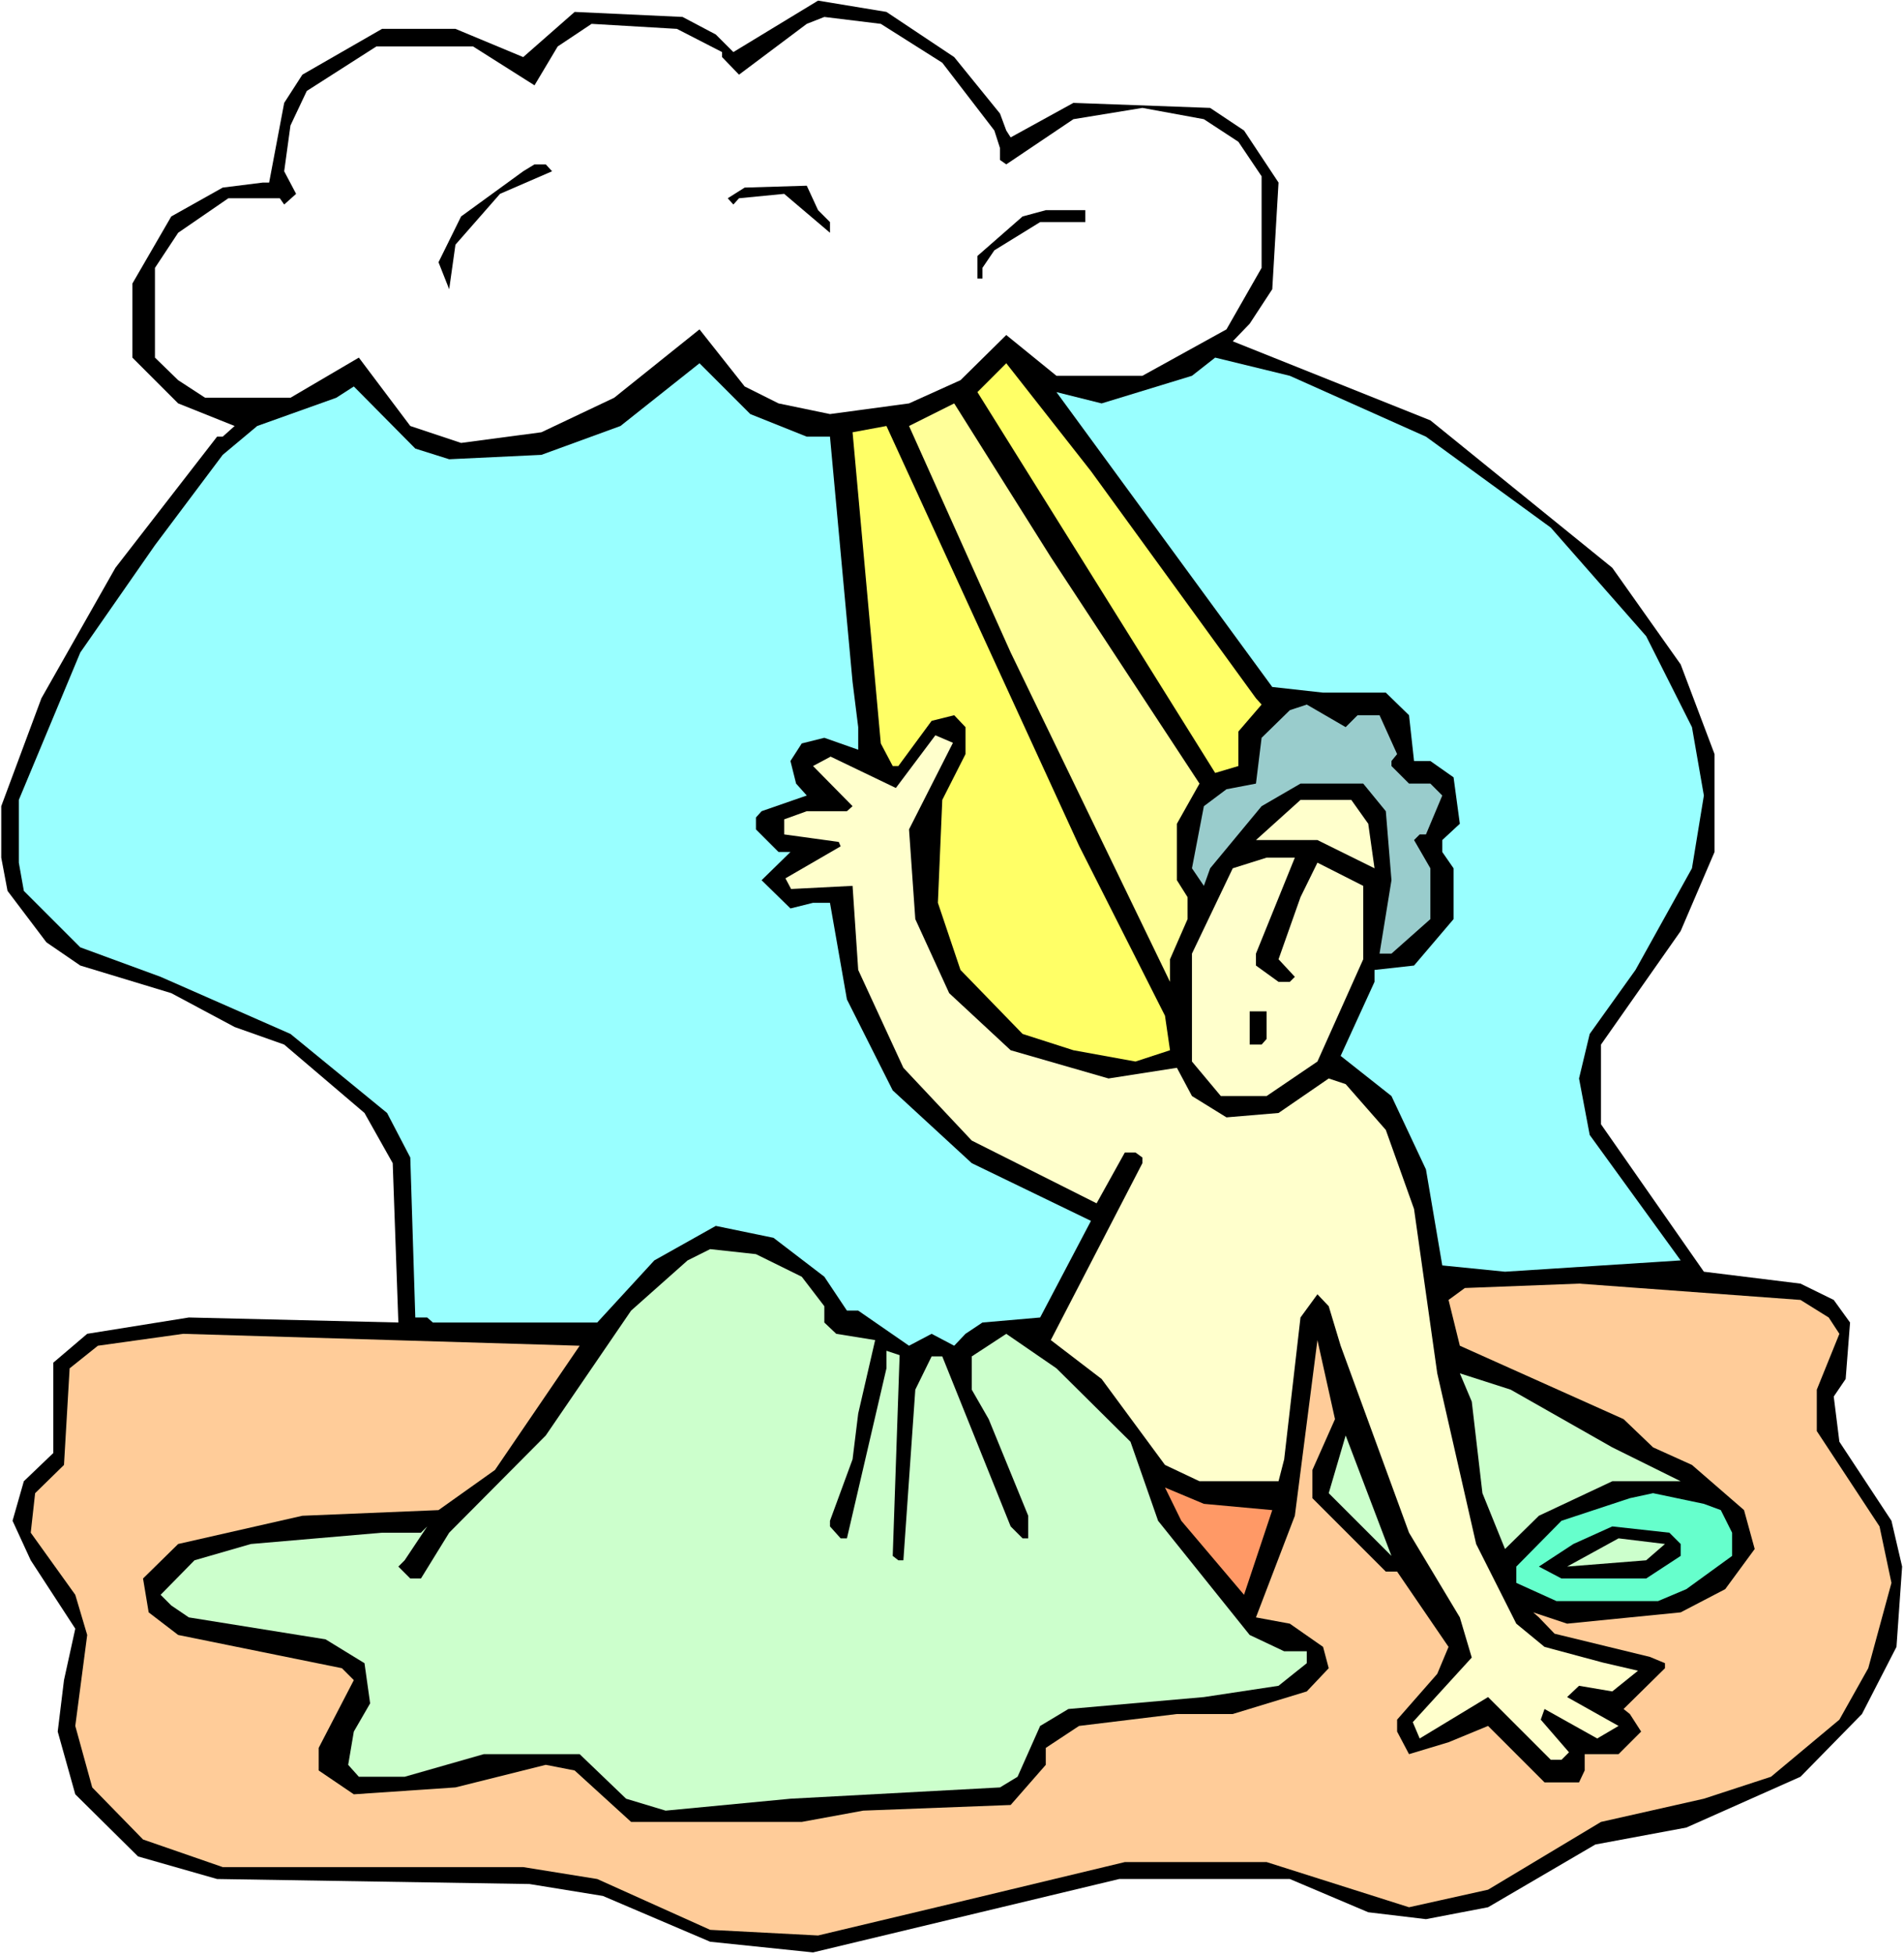 <?xml version="1.0" encoding="UTF-8" standalone="no"?>
<svg
   version="1.0"
   width="129.766mm"
   height="133.161mm"
   id="svg24"
   sodipodi:docname="Samuel &amp; God 1.wmf"
   xmlns:inkscape="http://www.inkscape.org/namespaces/inkscape"
   xmlns:sodipodi="http://sodipodi.sourceforge.net/DTD/sodipodi-0.dtd"
   xmlns="http://www.w3.org/2000/svg"
   xmlns:svg="http://www.w3.org/2000/svg">
  <rect width="100%" height="100%" fill="#808080" stroke="none"/>
  <sodipodi:namedview
     id="namedview24"
     pagecolor="#ffffff"
     bordercolor="#000000"
     borderopacity="0.25"
     inkscape:showpageshadow="2"
     inkscape:pageopacity="0.0"
     inkscape:pagecheckerboard="0"
     inkscape:deskcolor="#d1d1d1"
     inkscape:document-units="mm" />
  <defs
     id="defs1">
    <pattern
       id="WMFhbasepattern"
       patternUnits="userSpaceOnUse"
       width="6"
       height="6"
       x="0"
       y="0" />
  </defs>
  <path
     style="fill:#ffffff;fill-opacity:1;fill-rule:evenodd;stroke:none"
     d="M 0,503.284 H 490.455 V 0 H 0 Z"
     id="path1" />
  <path
     style="fill:#000000;fill-opacity:1;fill-rule:evenodd;stroke:none"
     d="m 245.793,14.703 11.797,14.541 1.616,4.362 1.131,1.777 16.16,-8.886 35.229,1.293 8.726,5.816 8.888,13.41 -1.616,27.467 -5.818,8.886 -4.363,4.524 50.904,20.358 46.864,37.968 17.614,24.881 8.726,23.104 v 25.205 l -8.726,20.358 -20.523,29.244 v 20.519 l 26.502,37.968 24.886,3.07 8.565,4.201 4.202,5.816 -1.131,14.541 -3.07,4.524 1.454,11.633 13.413,20.358 2.747,11.794 -1.454,20.681 -8.888,17.288 -15.837,16.157 -29.411,13.087 -23.432,4.362 -27.634,16.157 -15.998,3.07 -14.867,-1.777 -20.2,-8.563 h -43.955 l -78.861,18.903 -26.502,-2.747 -27.634,-11.794 -18.907,-3.07 -80.477,-1.293 -20.362,-5.816 -16.16,-15.995 -4.525,-16.157 1.616,-13.249 2.909,-13.249 -11.474,-17.611 -4.686,-10.179 2.909,-10.179 7.595,-7.271 v -23.266 l 8.726,-7.432 26.179,-4.201 53.974,1.293 -1.454,-41.038 -7.272,-12.925 -20.685,-17.611 -12.766,-4.524 L 44.117,255.762 20.685,248.653 11.958,242.675 1.939,229.426 0.323,220.863 V 207.615 L 10.666,179.825 29.734,146.219 55.914,112.451 h 1.454 L 60.438,109.705 45.894,103.888 34.098,92.094 V 73.029 L 44.117,55.741 57.368,48.309 67.71,47.016 h 1.616 L 73.205,26.497 77.891,19.227 98.414,7.432 h 18.907 l 17.453,7.271 13.251,-11.633 27.795,1.293 8.565,4.524 4.525,4.524 21.816,-13.249 17.614,2.908 z"
     id="path2" />
  <path
     style="fill:#ffffff;fill-opacity:1;fill-rule:evenodd;stroke:none"
     d="m 242.723,16.157 13.413,17.449 1.454,4.524 v 3.07 l 1.616,1.131 17.291,-11.633 17.776,-2.908 15.837,2.908 8.888,5.816 5.979,8.886 v 23.589 l -9.05,15.834 -21.654,11.956 h -22.139 l -12.928,-10.502 -11.797,11.633 -13.251,5.978 -20.362,2.747 -13.251,-2.747 -8.726,-4.362 -11.635,-14.703 -21.978,17.611 -18.746,8.886 -20.685,2.747 L 105.686,109.705 92.435,92.094 74.821,102.434 H 52.843 L 45.894,97.91 39.915,92.094 V 68.989 l 5.979,-9.048 12.928,-8.886 h 13.251 l 1.131,1.616 3.07,-2.747 -3.07,-5.816 1.616,-11.794 4.202,-8.886 17.938,-11.471 h 24.886 l 15.837,10.017 5.979,-10.017 8.726,-5.816 21.978,1.293 11.635,5.978 v 1.293 l 4.363,4.524 17.453,-13.087 4.525,-1.777 14.544,1.777 z"
     id="path3" />
  <path
     style="fill:#000000;fill-opacity:1;fill-rule:evenodd;stroke:none"
     d="m 142.208,44.108 -13.413,5.816 -11.474,13.087 -1.616,11.471 -2.747,-6.947 5.818,-11.794 15.998,-11.633 2.909,-1.777 h 2.909 z"
     id="path4" />
  <path
     style="fill:#000000;fill-opacity:1;fill-rule:evenodd;stroke:none"
     d="m 210.726,54.125 3.07,3.07 v 2.747 l -11.797,-10.017 -11.635,1.131 -1.454,1.616 -1.454,-1.616 4.363,-2.747 15.998,-0.485 z"
     id="path5" />
  <path
     style="fill:#000000;fill-opacity:1;fill-rule:evenodd;stroke:none"
     d="M 279.568,57.195 H 267.933 l -11.797,7.271 -3.07,4.524 v 2.747 h -1.293 v -5.816 l 11.635,-10.179 5.979,-1.616 h 10.181 z"
     id="path6" />
  <path
     style="fill:#99ffff;fill-opacity:1;fill-rule:evenodd;stroke:none"
     d="m 367.316,112.451 32.158,23.427 24.563,27.951 11.797,23.427 3.07,17.611 -3.07,18.742 -14.544,26.174 -11.797,16.48 -2.747,11.471 2.747,14.541 23.432,32.314 -45.248,2.908 -16.16,-1.616 -4.202,-24.72 -8.888,-18.903 -13.09,-10.34 8.726,-19.065 v -3.07 l 10.181,-1.131 10.181,-11.956 v -13.087 l -2.909,-4.201 v -3.07 l 4.525,-4.201 -1.616,-11.956 -5.979,-4.201 h -4.202 l -1.293,-11.794 -5.979,-5.816 h -16.16 l -13.09,-1.454 -55.59,-75.937 11.635,2.908 23.27,-7.109 5.979,-4.685 19.23,4.685 z"
     id="path7" />
  <path
     style="fill:#99ffff;fill-opacity:1;fill-rule:evenodd;stroke:none"
     d="m 207.817,112.451 h 5.979 l 5.818,63.173 1.454,11.633 v 5.816 l -8.726,-3.07 -5.818,1.454 -2.909,4.524 1.454,5.816 2.747,3.07 -11.635,4.039 -1.454,1.616 v 3.07 l 5.818,5.816 h 3.07 l -7.434,7.271 7.434,7.271 5.818,-1.454 h 4.363 l 4.363,24.881 11.797,23.427 20.362,18.742 30.704,14.864 -13.09,24.881 -14.867,1.293 -4.363,2.908 -2.909,3.07 -5.818,-3.07 -5.818,3.07 -13.09,-9.048 h -2.909 l -5.818,-8.725 -13.09,-10.017 -14.867,-3.07 -15.837,8.886 -14.706,15.995 h -42.339 l -1.454,-1.293 h -3.07 L 105.686,298.093 99.707,286.621 74.821,266.264 41.37,251.561 20.685,243.968 6.141,229.426 4.848,222.156 v -16.157 l 15.837,-37.968 19.23,-27.628 17.453,-23.266 8.888,-7.432 20.362,-7.271 4.525,-2.908 15.837,15.995 8.726,2.747 23.755,-1.131 20.362,-7.432 20.362,-16.157 13.09,13.087 z"
     id="path8" />
  <path
     style="fill:#ffff66;fill-opacity:1;fill-rule:evenodd;stroke:none"
     d="m 323.523,179.825 1.454,1.616 -5.979,6.947 v 8.886 l -5.979,1.777 -61.246,-98.072 7.434,-7.432 21.816,27.79 z"
     id="path9" />
  <path
     style="fill:#ffff99;fill-opacity:1;fill-rule:evenodd;stroke:none"
     d="m 308.979,201.798 -5.818,10.34 v 14.541 l 2.747,4.362 v 5.655 l -4.525,10.34 v 5.816 l -41.046,-84.823 -26.179,-58.326 11.635,-5.816 24.886,39.584 z"
     id="path10" />
  <path
     style="fill:#ffff66;fill-opacity:1;fill-rule:evenodd;stroke:none"
     d="m 300.091,261.578 1.293,8.886 -8.888,2.908 -15.998,-2.908 -13.09,-4.201 -15.998,-16.48 -5.818,-17.288 1.131,-26.497 5.979,-11.794 v -6.947 l -2.909,-3.07 -5.818,1.454 -8.565,11.633 h -1.454 l -3.07,-5.816 -7.272,-80.138 8.726,-1.616 49.611,108.089 z"
     id="path11" />
  <path
     style="fill:#99cccc;fill-opacity:1;fill-rule:evenodd;stroke:none"
     d="m 349.702,184.187 h 5.656 l 4.525,10.017 -1.454,1.777 v 1.293 l 4.525,4.524 h 5.494 l 3.07,3.07 -4.202,10.017 h -1.616 l -1.454,1.454 4.202,7.271 v 13.087 l -10.019,8.886 H 355.358 l 3.07,-18.903 -1.454,-17.772 -5.818,-7.109 h -16.16 l -10.019,5.816 -13.251,15.995 -1.616,4.524 -3.07,-4.524 3.07,-15.995 5.818,-4.362 7.595,-1.454 1.454,-11.794 7.272,-7.109 4.363,-1.454 10.019,5.816 z"
     id="path12" />
  <path
     style="fill:#ffffcc;fill-opacity:1;fill-rule:evenodd;stroke:none"
     d="m 235.774,236.697 8.726,19.065 15.837,14.703 25.21,7.271 17.614,-2.747 3.878,7.271 8.888,5.493 13.413,-1.131 12.928,-8.886 4.363,1.454 10.342,11.794 7.272,20.358 5.979,42.331 10.019,43.946 10.342,20.519 7.272,5.978 15.029,4.039 9.05,2.1 -6.626,5.332 -8.565,-1.454 -3.07,2.908 13.251,7.432 -5.494,3.231 -13.574,-7.594 -0.97,2.747 7.272,8.402 -1.939,1.939 h -2.747 l -16.16,-16.157 -17.614,10.663 -1.778,-4.201 15.19,-16.642 -3.07,-10.34 -13.09,-21.812 -17.614,-48.147 -3.07,-10.179 -2.909,-3.07 -4.363,5.978 -4.202,36.514 -1.454,5.655 h -20.362 l -8.888,-4.201 -16.322,-22.135 -13.09,-10.017 23.594,-45.562 v -1.454 l -1.778,-1.293 h -2.747 l -7.272,13.087 -32.158,-16.157 -17.614,-18.742 -11.635,-25.205 -1.454,-21.65 -15.837,0.808 -1.454,-2.747 14.221,-8.24 -0.485,-1.131 -14.059,-1.939 v -3.878 l 5.818,-2.1 h 10.342 l 1.454,-1.293 -10.181,-10.34 4.525,-2.424 16.806,8.078 10.181,-13.572 4.525,1.939 -11.312,22.296 z"
     id="path13" />
  <path
     style="fill:#ffffcc;fill-opacity:1;fill-rule:evenodd;stroke:none"
     d="m 352.449,212.139 1.616,11.471 -14.706,-7.271 h -15.837 l 11.474,-10.34 h 13.09 z"
     id="path14" />
  <path
     style="fill:#ffffcc;fill-opacity:1;fill-rule:evenodd;stroke:none"
     d="m 323.523,245.583 v 3.07 l 5.818,4.201 h 2.909 l 1.293,-1.293 -4.202,-4.524 5.656,-15.995 4.363,-8.886 11.797,5.978 v 18.903 l -11.797,26.336 -13.09,8.886 h -11.797 l -7.434,-8.886 v -27.79 l 10.504,-21.973 8.726,-2.747 h 7.272 z"
     id="path15" />
  <path
     style="fill:#000000;fill-opacity:1;fill-rule:evenodd;stroke:none"
     d="m 326.27,267.556 -1.293,1.454 h -3.07 v -8.563 h 4.363 z"
     id="path16" />
  <path
     style="fill:#ccffcc;fill-opacity:1;fill-rule:evenodd;stroke:none"
     d="m 206.525,328.791 5.818,7.594 v 4.201 l 3.07,2.908 10.019,1.616 -4.363,18.903 -1.454,11.794 -5.818,15.834 v 1.454 l 2.747,3.07 h 1.616 l 10.181,-43.785 v -4.524 l 3.394,1.131 -1.778,51.702 1.454,1.131 h 1.293 l 3.07,-43.946 4.202,-8.563 h 2.747 l 17.614,43.785 3.07,3.07 h 1.454 v -5.816 l -10.181,-24.881 -4.363,-7.594 v -8.563 l 8.888,-5.816 12.928,8.886 19.069,18.903 7.11,20.358 23.594,29.405 8.888,4.201 h 5.818 v 3.07 l -7.272,5.816 -19.23,2.908 -34.906,3.07 -7.272,4.362 -5.818,13.087 -4.525,2.747 -53.974,2.908 -32.158,3.07 -10.181,-3.07 -11.958,-11.471 h -24.725 l -20.362,5.816 H 92.435 l -2.747,-3.07 1.454,-8.563 4.202,-7.271 -1.454,-10.34 -10.019,-6.14 -35.229,-5.655 -4.525,-3.07 -2.747,-2.747 8.726,-8.886 14.544,-4.201 33.774,-2.908 h 10.019 l 1.616,-1.616 -5.818,8.725 -1.616,1.616 3.07,3.07 h 2.747 l 7.272,-11.794 24.886,-25.043 21.978,-32.152 14.544,-12.925 5.818,-2.908 11.797,1.293 z"
     id="path17" />
  <path
     style="fill:#ffcc99;fill-opacity:1;fill-rule:evenodd;stroke:none"
     d="m 471.063,339.293 2.747,4.201 -5.818,14.38 v 10.663 l 16.16,24.558 3.07,14.541 -5.979,21.973 -7.434,13.249 -17.614,14.703 -17.291,5.655 -26.502,5.978 -29.088,17.449 -20.362,4.524 -36.683,-11.633 h -36.522 l -41.046,9.856 -37.976,9.048 -27.795,-1.454 -29.088,-13.087 -19.069,-3.07 H 57.368 l -20.523,-7.109 -13.09,-13.41 -4.363,-15.834 3.07,-23.427 -3.07,-10.34 -11.474,-15.995 1.131,-10.179 7.434,-7.271 1.454,-24.881 7.272,-5.816 21.978,-3.07 102.131,3.07 -21.816,31.99 -14.544,10.34 -35.067,1.454 -31.997,7.271 -9.05,8.886 1.454,8.725 7.595,5.816 42.178,8.563 3.07,3.07 -9.05,17.449 v 5.816 l 9.05,6.14 26.179,-1.777 23.27,-5.816 7.434,1.454 14.544,13.249 h 43.955 l 15.837,-2.908 37.976,-1.454 9.05,-10.34 v -4.362 l 8.565,-5.655 25.21,-3.07 h 14.382 l 19.069,-5.816 5.656,-5.978 -1.454,-5.493 -8.565,-5.978 -8.726,-1.616 10.019,-26.174 5.818,-45.239 4.525,20.358 -5.818,13.087 v 7.271 l 18.907,18.903 h 2.909 l 13.251,19.388 -2.909,6.947 -10.342,11.794 v 3.07 l 3.07,5.816 10.181,-3.07 10.181,-4.201 14.544,14.541 h 8.888 l 1.454,-3.07 v -4.201 h 8.726 l 5.818,-5.816 -2.909,-4.524 -1.616,-1.293 10.666,-10.502 v -1.293 l -3.878,-1.616 -24.563,-5.978 -4.04,-4.201 -1.454,-1.293 8.726,2.908 29.25,-2.908 11.474,-5.978 7.595,-10.34 -2.747,-10.017 -13.413,-11.633 -10.019,-4.524 -7.595,-7.271 -42.178,-18.903 -2.909,-11.794 4.202,-3.07 29.411,-1.131 57.045,4.201 z"
     id="path18" />
  <path
     style="fill:#ccffcc;fill-opacity:1;fill-rule:evenodd;stroke:none"
     d="m 415.312,372.737 17.614,8.725 h -17.614 l -18.907,8.886 -8.726,8.563 -5.818,-14.38 -2.747,-23.589 -3.07,-7.271 13.09,4.201 z"
     id="path19" />
  <path
     style="fill:#ccffcc;fill-opacity:1;fill-rule:evenodd;stroke:none"
     d="m 342.268,384.532 4.363,-14.864 11.797,31.021 z"
     id="path20" />
  <path
     style="fill:#ff9966;fill-opacity:1;fill-rule:evenodd;stroke:none"
     d="m 327.724,388.894 -7.272,21.812 -16.16,-19.065 -4.202,-8.563 10.019,4.201 z"
     id="path21" />
  <path
     style="fill:#66ffcc;fill-opacity:1;fill-rule:evenodd;stroke:none"
     d="m 443.268,388.894 2.909,5.816 v 5.978 l -11.797,8.563 -7.272,3.07 h -26.179 l -10.342,-4.685 v -4.201 l 11.635,-11.794 17.614,-5.816 5.979,-1.293 13.09,2.747 z"
     id="path22" />
  <path
     style="fill:#000000;fill-opacity:1;fill-rule:evenodd;stroke:none"
     d="m 432.926,397.619 v 3.07 l -8.888,5.816 h -21.816 l -5.818,-3.07 8.888,-5.816 10.019,-4.524 14.706,1.616 z"
     id="path23" />
  <path
     style="fill:#ccffcc;fill-opacity:1;fill-rule:evenodd;stroke:none"
     d="m 424.038,401.819 -20.362,1.616 13.251,-7.271 11.958,1.454 z"
     id="path24" />
</svg>
